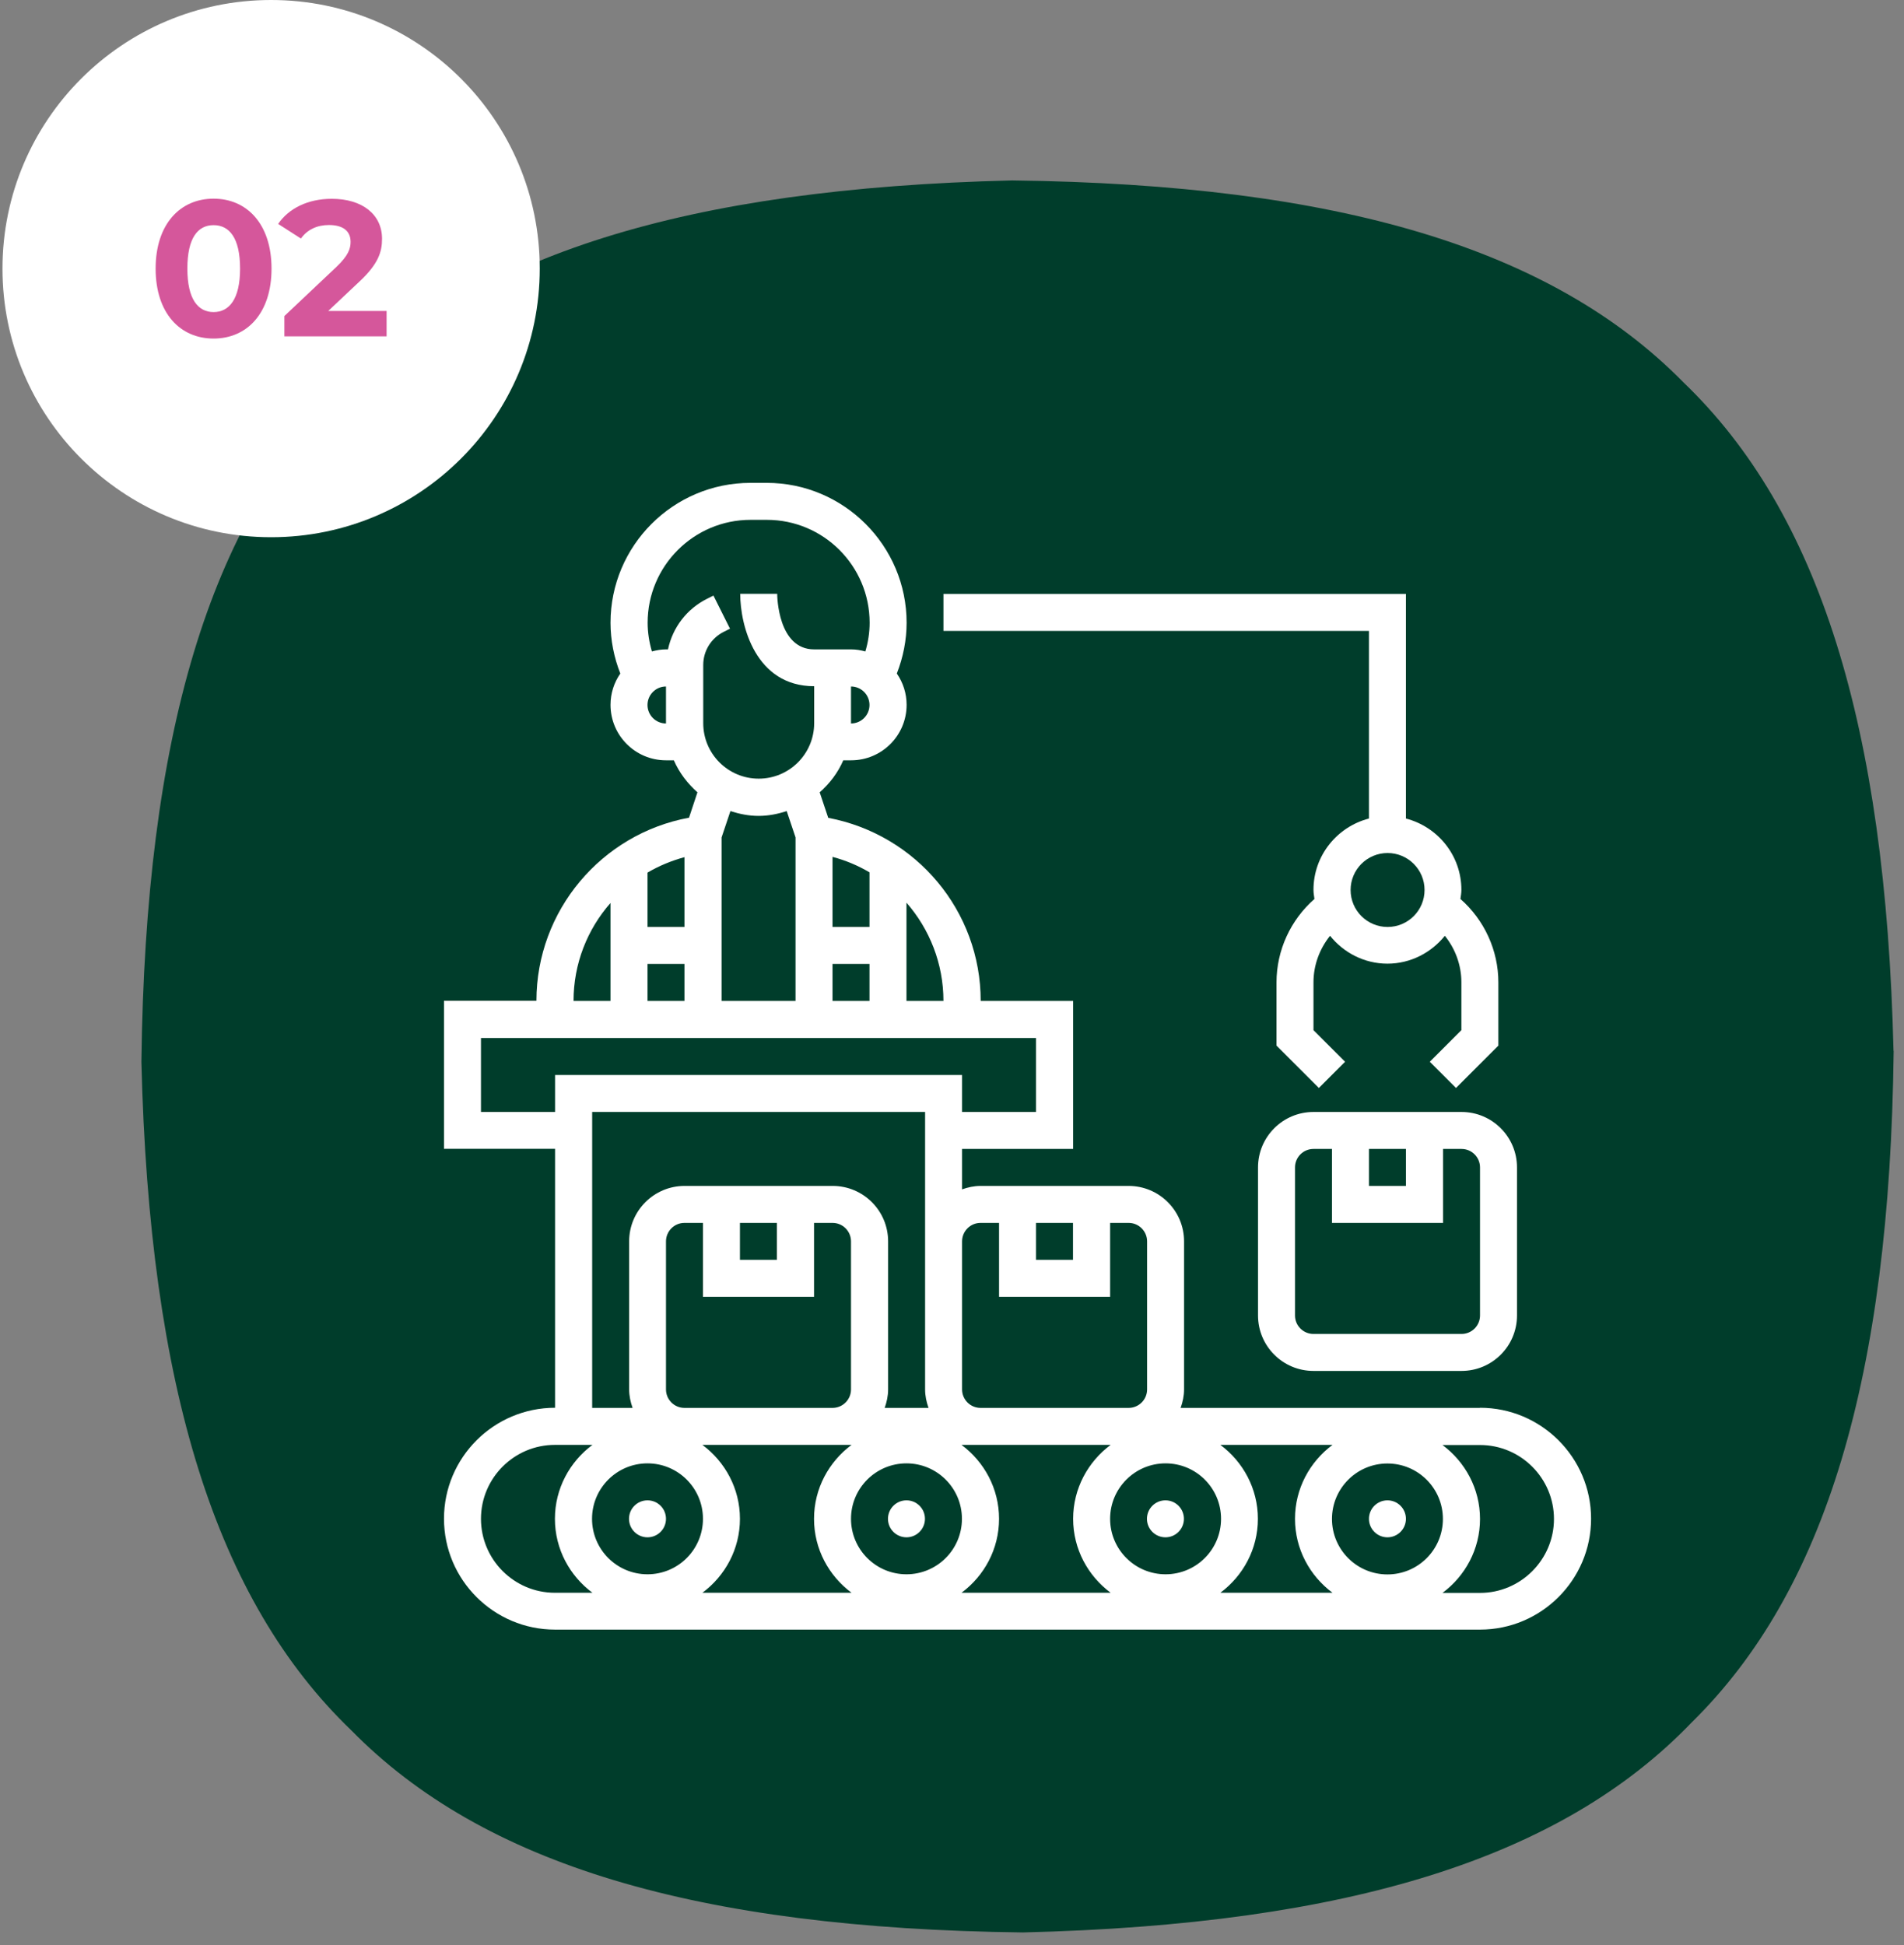 <svg width="138" height="141" viewBox="0 0 138 141" fill="none" xmlns="http://www.w3.org/2000/svg">
<rect x="0" y="0" width="138" height="141" fill="#808080" stroke="none"/>
<path d="M137.25 76.16C137.25 76.16 137.25 76.21 137.25 76.23C136.97 99.86 132.31 115.32 122.61 124.85C113.19 134.66 97.79 139.5 74.16 140.07H74.09C50.45 139.78 35 135.13 25.47 125.43C15.66 116.01 10.82 100.61 10.25 76.99V76.92C10.54 53.28 15.19 37.83 24.89 28.3C34.31 18.49 49.7 13.65 73.33 13.08H73.4C97.04 13.37 112.49 18.02 122.02 27.72C131.83 37.14 136.67 52.54 137.24 76.16H137.25Z" fill="#003D2B"/>
<path d="M107.27 102.05H85.57C85.72 101.63 85.82 101.18 85.82 100.71V89.98C85.82 87.76 84.02 85.96 81.8 85.96H71.07C70.6 85.96 70.15 86.06 69.73 86.21V83.28H77.78V72.55H71.08C71.08 66.04 66.42 60.49 60.03 59.28L59.41 57.43C60.14 56.79 60.73 56.01 61.12 55.11H61.69C63.91 55.11 65.71 53.31 65.71 51.09C65.71 50.25 65.45 49.47 65 48.82C65.46 47.65 65.71 46.39 65.71 45.14C65.71 39.55 61.16 35 55.57 35H54.39C48.8 35 44.25 39.55 44.25 45.14C44.25 46.4 44.5 47.65 44.96 48.82C44.51 49.47 44.25 50.25 44.25 51.09C44.25 53.31 46.05 55.11 48.27 55.11H48.84C49.23 56.01 49.83 56.79 50.55 57.43L49.94 59.27C43.59 60.44 38.88 66.01 38.88 72.54H32.18V83.27H40.23V102.04C35.79 102.04 32.18 105.65 32.18 110.08C32.18 114.51 35.79 118.12 40.23 118.12H107.27C111.71 118.12 115.32 114.51 115.32 110.08C115.32 105.65 111.71 102.04 107.27 102.04V102.05ZM100.56 114.12C98.34 114.12 96.54 112.32 96.54 110.1C96.54 107.88 98.34 106.08 100.56 106.08C102.78 106.08 104.58 107.88 104.58 110.1C104.58 112.32 102.78 114.12 100.56 114.12ZM93.86 110.09C93.86 112.29 94.94 114.23 96.58 115.45H88.45C90.09 114.23 91.17 112.29 91.17 110.09C91.17 107.89 90.09 105.95 88.45 104.73H96.58C94.94 105.95 93.86 107.89 93.86 110.09ZM48.27 100.71V89.98C48.27 89.24 48.87 88.64 49.61 88.64H50.95V94H59V88.64H60.34C61.08 88.64 61.68 89.24 61.68 89.98V100.71C61.68 101.45 61.08 102.05 60.34 102.05H49.61C48.87 102.05 48.27 101.45 48.27 100.71ZM53.63 88.64H56.31V91.32H53.63V88.64ZM69.72 110.09C69.72 112.31 67.92 114.11 65.7 114.11C63.48 114.11 61.68 112.31 61.68 110.09C61.68 107.87 63.48 106.07 65.7 106.07C67.92 106.07 69.72 107.87 69.72 110.09ZM46.93 106.07C49.15 106.07 50.95 107.87 50.95 110.09C50.95 112.31 49.15 114.11 46.93 114.11C44.71 114.11 42.91 112.31 42.91 110.09C42.91 107.87 44.71 106.07 46.93 106.07ZM53.63 110.09C53.63 107.89 52.55 105.95 50.91 104.73H61.72C60.08 105.95 59 107.89 59 110.09C59 112.29 60.08 114.23 61.72 115.45H50.91C52.55 114.23 53.63 112.29 53.63 110.09ZM72.41 110.09C72.41 107.89 71.33 105.95 69.69 104.73H80.5C78.86 105.95 77.78 107.89 77.78 110.09C77.78 112.29 78.86 114.23 80.5 115.45H69.69C71.33 114.23 72.41 112.29 72.41 110.09ZM88.5 110.09C88.5 112.31 86.7 114.11 84.48 114.11C82.26 114.11 80.46 112.31 80.46 110.09C80.46 107.87 82.26 106.07 84.48 106.07C86.7 106.07 88.5 107.87 88.5 110.09ZM75.09 88.64H77.77V91.32H75.09V88.64ZM71.07 88.64H72.41V94H80.46V88.64H81.8C82.54 88.64 83.14 89.24 83.14 89.98V100.71C83.14 101.45 82.54 102.05 81.8 102.05H71.07C70.33 102.05 69.73 101.45 69.73 100.71V89.98C69.73 89.24 70.33 88.64 71.07 88.64ZM68.38 72.55H65.7V65.43C67.37 67.34 68.38 69.84 68.38 72.55ZM63.02 67.19H60.34V62.11C61.29 62.36 62.19 62.74 63.02 63.23V67.19ZM60.34 69.87H63.02V72.55H60.34V69.87ZM61.68 52.44V49.76C62.42 49.76 63.02 50.36 63.02 51.1C63.02 51.84 62.42 52.44 61.68 52.44ZM46.93 51.1C46.93 50.36 47.53 49.76 48.27 49.76V52.44C47.53 52.44 46.93 51.84 46.93 51.1ZM48.41 47.07H48.28C47.92 47.07 47.58 47.13 47.25 47.22C47.05 46.54 46.94 45.84 46.94 45.14C46.94 41.03 50.28 37.68 54.4 37.68H55.58C59.69 37.68 63.03 41.02 63.03 45.14C63.03 45.85 62.92 46.55 62.72 47.22C62.39 47.13 62.05 47.07 61.69 47.07H59.01C56.38 47.07 56.33 43.21 56.33 43.04H54.99H53.65C53.65 45.36 54.77 49.74 59.01 49.74V52.42C59.01 54.64 57.21 56.44 54.99 56.44C52.77 56.44 50.97 54.64 50.97 52.42V48.2C50.97 47.18 51.54 46.26 52.45 45.8L52.91 45.57L51.71 43.17L51.25 43.4C49.77 44.14 48.76 45.48 48.42 47.05L48.41 47.07ZM54.98 59.14C55.7 59.14 56.38 59 57.02 58.79L57.66 60.7V72.55H52.3V60.7L52.94 58.79C53.59 59 54.27 59.14 54.98 59.14ZM49.61 67.19H46.93V63.25C47.76 62.76 48.66 62.39 49.61 62.13V67.2V67.19ZM46.93 69.87H49.61V72.55H46.93V69.87ZM44.25 65.45V72.55H41.57C41.57 69.85 42.57 67.36 44.25 65.45ZM34.86 80.6V75.24H75.09V80.6H69.73V77.92H40.23V80.6H34.87H34.86ZM42.91 80.6H67.05V100.71C67.05 101.18 67.15 101.63 67.3 102.05H64.12C64.27 101.63 64.37 101.18 64.37 100.71V89.98C64.37 87.76 62.57 85.96 60.35 85.96H49.62C47.4 85.96 45.6 87.76 45.6 89.98V100.71C45.6 101.18 45.7 101.63 45.85 102.05H42.92V80.6H42.91ZM34.86 110.09C34.86 107.13 37.27 104.73 40.22 104.73H42.94C41.3 105.95 40.22 107.89 40.22 110.09C40.22 112.29 41.3 114.23 42.94 115.45H40.22C37.26 115.45 34.86 113.04 34.86 110.09ZM107.27 115.46H104.55C106.19 114.24 107.27 112.3 107.27 110.1C107.27 107.9 106.19 105.96 104.55 104.74H107.27C110.23 104.74 112.63 107.15 112.63 110.1C112.63 113.05 110.22 115.46 107.27 115.46Z" fill="white"/>
<path d="M46.93 111.43C47.67 111.43 48.27 110.83 48.27 110.09C48.27 109.35 47.67 108.75 46.93 108.75C46.19 108.75 45.59 109.35 45.59 110.09C45.59 110.83 46.19 111.43 46.93 111.43Z" fill="white"/>
<path d="M65.7 111.43C66.44 111.43 67.04 110.83 67.04 110.09C67.04 109.35 66.44 108.75 65.7 108.75C64.96 108.75 64.36 109.35 64.36 110.09C64.36 110.83 64.96 111.43 65.7 111.43Z" fill="white"/>
<path d="M84.47 111.43C85.21 111.43 85.81 110.83 85.81 110.09C85.81 109.35 85.21 108.75 84.47 108.75C83.73 108.75 83.13 109.35 83.13 110.09C83.13 110.83 83.73 111.43 84.47 111.43Z" fill="white"/>
<path d="M100.56 111.43C101.3 111.43 101.9 110.83 101.9 110.09C101.9 109.35 101.3 108.75 100.56 108.75C99.82 108.75 99.22 109.35 99.22 110.09C99.22 110.83 99.82 111.43 100.56 111.43Z" fill="white"/>
<path d="M95.2 80.6C92.98 80.6 91.18 82.4 91.18 84.62V95.35C91.18 97.57 92.98 99.37 95.2 99.37H105.93C108.15 99.37 109.95 97.57 109.95 95.35V84.62C109.95 82.4 108.15 80.6 105.93 80.6H95.2ZM99.22 83.28H101.9V85.96H99.22V83.28ZM107.27 84.62V95.35C107.27 96.09 106.67 96.69 105.93 96.69H95.2C94.46 96.69 93.86 96.09 93.86 95.35V84.62C93.86 83.88 94.46 83.28 95.2 83.28H96.54V88.64H104.59V83.28H105.93C106.67 83.28 107.27 83.88 107.27 84.62Z" fill="white"/>
<path d="M99.22 59.33C96.91 59.93 95.2 62.01 95.2 64.5C95.2 64.73 95.24 64.94 95.27 65.16C93.54 66.68 92.52 68.88 92.52 71.21V75.79L95.59 78.86L97.49 76.96L95.2 74.67V71.2C95.2 69.96 95.64 68.78 96.4 67.83C97.38 69.05 98.88 69.85 100.56 69.85C102.24 69.85 103.74 69.05 104.72 67.83C105.48 68.77 105.92 69.96 105.92 71.2V74.67L103.63 76.96L105.53 78.86L108.6 75.79V71.21C108.6 68.88 107.58 66.68 105.85 65.16C105.88 64.94 105.92 64.73 105.92 64.5C105.92 62.01 104.21 59.93 101.9 59.33V43.05H68.38V45.73H99.22V59.33ZM103.25 64.51C103.25 65.99 102.05 67.19 100.57 67.19C99.09 67.19 97.89 65.99 97.89 64.51C97.89 63.03 99.09 61.83 100.57 61.83C102.05 61.83 103.25 63.03 103.25 64.51Z" fill="white"/>
<path d="M19.65 38.94C30.403 38.94 39.12 30.223 39.12 19.47C39.12 8.717 30.403 0 19.65 0C8.897 0 0.18 8.717 0.18 19.47C0.18 30.223 8.897 38.94 19.65 38.94Z" fill="white"/>
<path d="M11.28 19.47C11.28 16.23 13.07 14.4 15.48 14.4C17.89 14.4 19.68 16.23 19.68 19.47C19.68 22.71 17.9 24.54 15.48 24.54C13.06 24.54 11.28 22.71 11.28 19.47ZM17.4 19.47C17.4 17.24 16.62 16.32 15.48 16.32C14.34 16.32 13.58 17.24 13.58 19.47C13.58 21.7 14.36 22.62 15.48 22.62C16.6 22.62 17.4 21.7 17.4 19.47Z" fill="#D5579B"/>
<path d="M28.02 22.53V24.38H20.61V22.91L24.39 19.34C25.26 18.51 25.41 18.01 25.41 17.53C25.41 16.76 24.88 16.31 23.84 16.31C23 16.31 22.28 16.63 21.81 17.29L20.16 16.23C20.92 15.12 22.29 14.41 24.05 14.41C26.24 14.41 27.69 15.53 27.69 17.31C27.69 18.26 27.42 19.13 26.05 20.41L23.79 22.54H28.01L28.02 22.53Z" fill="#D5579B"/>
</svg>
